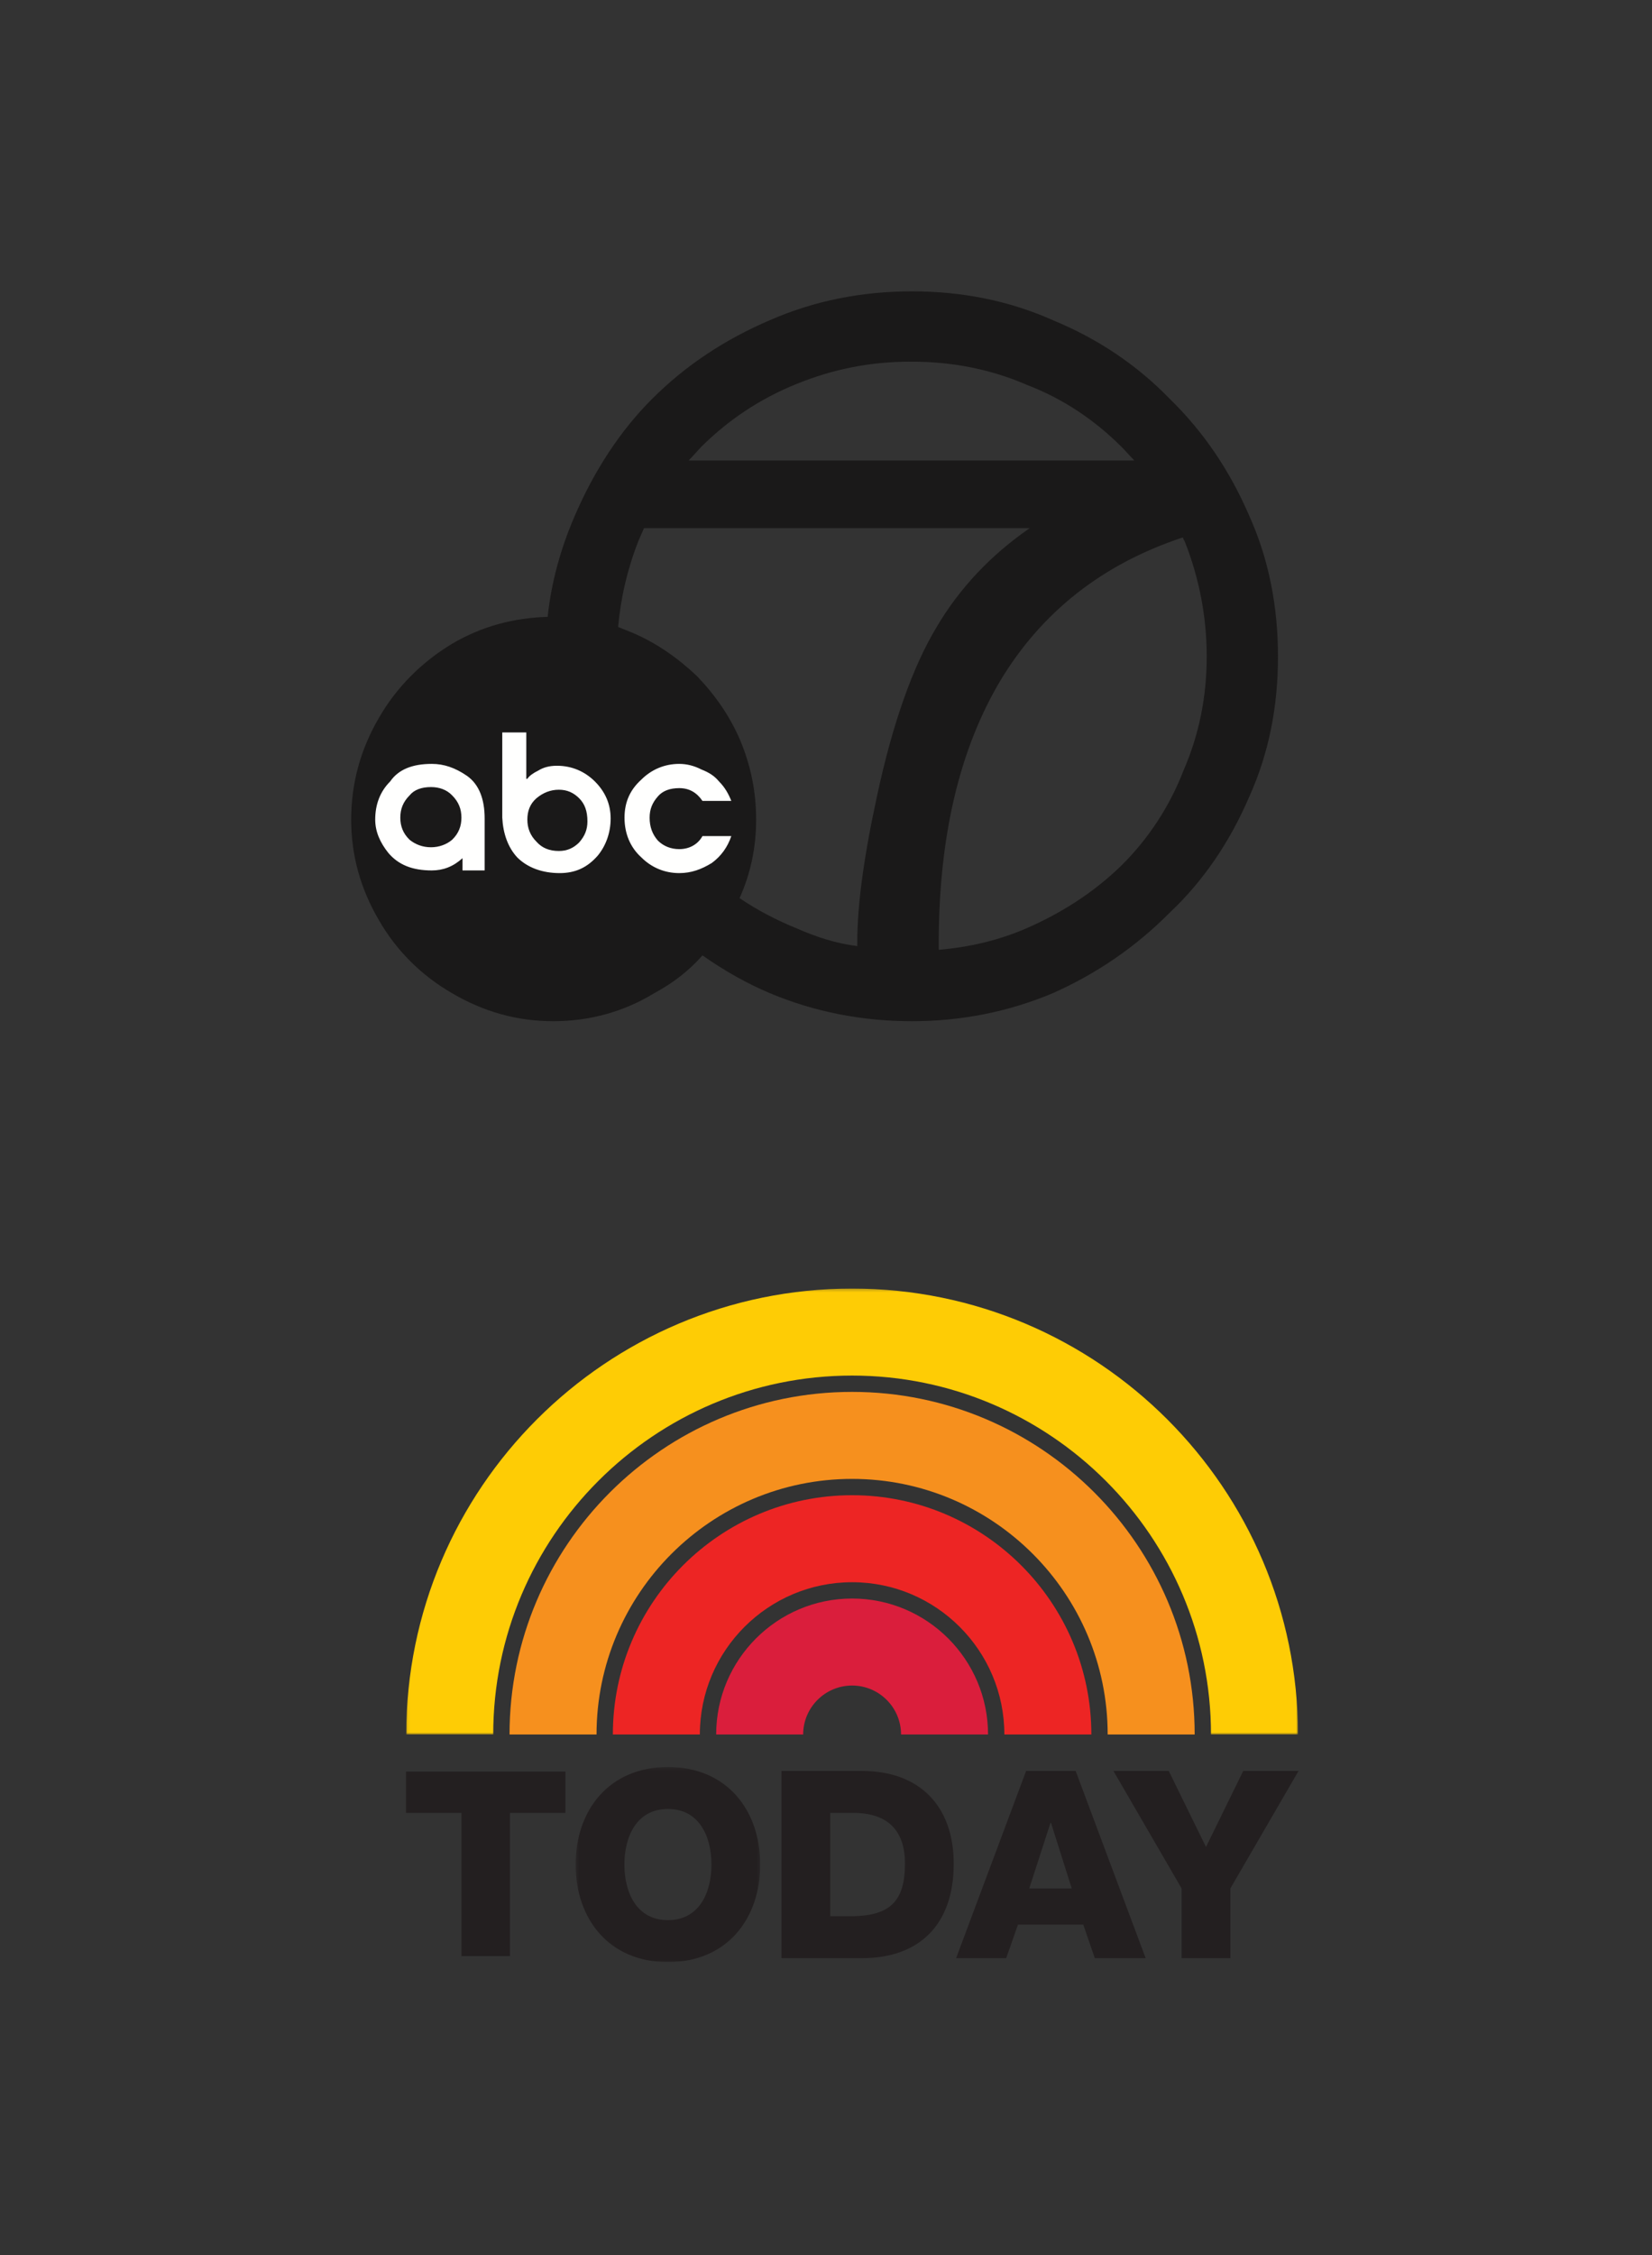 <?xml version="1.0" encoding="UTF-8"?>
<svg width="541px" height="738px" viewBox="0 0 541 738" version="1.1" xmlns="http://www.w3.org/2000/svg" xmlns:xlink="http://www.w3.org/1999/xlink">
    <rect x="0" y="0" width="541" height="738" fill="#333333" stroke="none"/>
    <!-- Generator: Sketch 63.1 (92452) - https://sketch.com -->
    <title>Artboard</title>
    <desc>Created with Sketch.</desc>
    <defs>
        <polygon id="path-1" points="0.355 0.225 60.801 0.225 60.801 64.063 0.355 64.063"></polygon>
        <polygon id="path-3" points="0.079 0.254 292.114 0.254 292.114 146.174 0.079 146.174"></polygon>
    </defs>
    <g id="Artboard" stroke="none" stroke-width="1" fill="none" fill-rule="evenodd">
        <g id="Group-2" transform="translate(115, 95)">
            <g id="Group-21-Copy-2" transform="translate(17.953, 326.416)">
                <polygon id="Fill-1" fill="#231F20" points="0 158.312 0 171.844 18.176 171.844 18.176 218.698 34.048 218.698 34.048 171.844 52.227 171.844 52.227 158.312"></polygon>
                <g id="Group-20">
                    <g id="Group-4" transform="translate(55.202, 156.598)">
                        <mask id="mask-2" fill="white">
                            <use xlink:href="#path-1"></use>
                        </mask>
                        <g id="Clip-3"></g>
                        <path d="M30.577,50.334 C40.882,50.334 44.832,41.239 44.832,32.142 C44.832,23.047 40.882,13.954 30.577,13.954 C20.276,13.954 16.324,23.047 16.324,32.142 C16.324,41.239 20.276,50.334 30.577,50.334 M30.577,0.225 C49.898,0.225 60.801,14.382 60.801,32.142 C60.801,49.905 49.898,64.063 30.577,64.063 C11.258,64.063 0.355,49.905 0.355,32.142 C0.355,14.382 11.258,0.225 30.577,0.225" id="Fill-2" fill="#231F20" mask="url(#mask-2)"></path>
                    </g>
                    <path d="M138.933,205.644 L146.491,205.644 C158.596,205.384 163.406,200.668 163.406,188.399 C163.406,177.243 157.394,171.838 146.491,171.838 L138.933,171.838 L138.933,205.644 Z M122.964,158.109 L149.324,158.109 C168.126,158.109 179.373,169.52 179.373,188.482 C179.373,208.561 167.955,219.373 149.324,219.373 L122.964,219.373 L122.964,158.109 Z" id="Fill-5" fill="#231F20"></path>
                    <path d="M204.108,196.55 L218.019,196.55 L211.234,175.098 L211.063,175.098 L204.108,196.55 Z M203.079,158.109 L219.306,158.109 L242.229,219.372 L225.574,219.372 L221.798,208.391 L200.418,208.391 L196.554,219.372 L180.156,219.372 L203.079,158.109 Z" id="Fill-7" fill="#231F20"></path>
                    <polygon id="Fill-9" fill="#231F20" points="269.973 196.55 269.973 219.372 254 219.372 254 196.55 231.677 158.109 249.794 158.109 261.988 182.992 274.177 158.109 292.294 158.109"></polygon>
                    <path d="M146.096,101.686 C121.549,101.686 101.579,121.644 101.579,146.174 L130.07,146.174 C130.07,137.343 137.26,130.159 146.096,130.159 C154.934,130.159 162.123,137.343 162.123,146.174 L190.614,146.174 C190.614,121.644 170.643,101.686 146.096,101.686" id="Fill-11" fill="#DA1E3C"></path>
                    <path d="M146.096,67.876 C102.893,67.876 67.746,103 67.746,146.174 L96.237,146.174 C96.237,118.7 118.604,96.348 146.096,96.348 C173.589,96.348 195.956,118.7 195.956,146.174 L224.447,146.174 C224.447,103 189.3,67.876 146.096,67.876" id="Fill-13" fill="#ED2524"></path>
                    <path d="M146.096,34.065 C84.238,34.065 33.912,84.357 33.912,146.174 L62.403,146.174 C62.403,100.056 99.948,62.537 146.096,62.537 C192.245,62.537 229.789,100.056 229.789,146.174 L258.28,146.174 C258.28,84.357 207.954,34.065 146.096,34.065" id="Fill-15" fill="#F6901E"></path>
                    <g id="Group-19">
                        <mask id="mask-4" fill="white">
                            <use xlink:href="#path-3"></use>
                        </mask>
                        <g id="Clip-18"></g>
                        <path d="M146.096,0.254 C65.582,0.254 0.079,65.713 0.079,146.174 L28.57,146.174 C28.57,81.412 81.291,28.726 146.096,28.726 C210.901,28.726 263.622,81.412 263.622,146.174 L292.114,146.174 C292.114,65.713 226.611,0.254 146.096,0.254" id="Fill-17" fill="#FECC05" mask="url(#mask-4)"></path>
                    </g>
                </g>
            </g>
            <g id="ABC_7-Copy-2" transform="translate(-0, 0)">
                <path d="M87.422,110.172 C88.298,100.497 90.482,91.17 94.067,82.018 C94.679,80.535 95.29,79.316 95.903,77.833 L222.22,77.833 C209.456,86.638 199.141,97.533 191.535,110.52 C183.931,123.248 177.288,141.639 172.129,165.871 C167.846,185.571 165.748,201.348 165.748,213.114 L165.748,214.597 C158.756,213.726 152.373,211.633 145.992,208.844 C139.348,206.142 132.967,202.829 127.197,198.908 C130.869,190.713 132.618,182.258 132.618,173.193 C132.618,164.04 130.869,155.585 127.46,147.392 C124.137,139.547 119.329,132.574 113.211,126.21 C106.83,120.196 99.837,115.314 91.969,112.003 C90.482,111.392 88.909,110.782 87.422,110.172 Z M272.308,80.885 C272.571,81.146 272.571,81.756 272.92,82.018 C277.727,94.134 280.176,106.859 280.176,119.848 C280.176,132.922 277.727,145.3 272.571,157.154 C268.025,168.922 261.031,179.556 252.203,188.273 C243.111,197.077 232.797,203.7 220.995,208.844 C211.904,212.766 202.463,214.945 192.411,215.818 L192.411,213.987 C192.411,178.946 199.141,150.182 212.778,127.43 C226.152,105.378 245.908,89.601 272.308,80.885 Z M256.486,55.693 L110.501,55.693 C111.986,54.211 113.211,52.73 114.698,51.161 C123.526,42.444 133.841,35.47 145.992,30.59 C157.88,25.796 169.945,23.356 183.057,23.356 C183.318,23.356 183.318,23.356 183.669,23.356 C196.693,23.356 209.456,25.796 221.258,30.938 C233.146,35.47 243.461,42.444 252.203,51.161 C253.776,52.73 255.001,54.211 256.486,55.693 Z M115.046,217.648 C122.041,222.528 129.295,226.713 137.163,230.024 C151.761,236.127 167.233,239.177 183.669,239.177 C199.754,239.177 215.225,236.127 229.737,230.024 C244.072,223.662 256.836,214.945 268.025,203.7 C279.214,193.154 287.782,180.427 294.163,165.609 C300.544,151.401 303.516,136.235 303.516,119.848 C303.516,103.548 300.544,88.119 294.163,73.91 C287.782,59.093 279.214,46.367 268.025,35.47 C257.099,24.227 244.335,15.772 229.737,9.757 C215.488,3.394 200.014,0.343 183.669,0.343 C167.233,0.343 151.761,3.394 137.163,9.757 C122.301,16.12 109.539,24.575 98.613,35.47 C88.035,46.017 79.556,59.093 73.175,73.91 C68.629,84.458 65.569,95.355 64.345,106.859 C53.156,107.209 42.841,109.911 33.05,115.664 C23.084,121.677 14.867,129.871 9.098,139.896 C3.067,150.182 0.007,161.339 0.007,173.193 C0.007,184.961 3.067,195.856 9.098,206.142 C14.867,216.166 23.084,224.273 33.05,230.024 C43.452,236.127 54.38,239.177 66.18,239.177 C77.982,239.177 89.258,236.127 99.224,230.024 C105.344,226.713 110.501,222.79 115.046,217.648 L115.046,217.648 Z" id="Fill-2" fill="#1A1919"></path>
                <path d="M57.701,173.193 C57.701,175.895 58.575,178.337 60.673,180.427 C62.509,182.519 64.958,183.478 68.016,183.478 C70.726,183.478 72.824,182.519 74.66,180.689 C76.496,178.597 77.371,176.506 77.371,173.802 C77.371,170.403 76.496,168.051 74.66,166.22 C72.824,164.39 70.726,163.431 68.016,163.431 C65.307,163.431 62.859,164.39 60.673,166.22 C58.575,168.051 57.701,170.403 57.701,173.193 Z M26.144,162.559 C23.084,162.559 20.637,163.431 19.15,165.261 C16.966,167.44 16.092,169.794 16.092,172.583 C16.092,175.285 16.966,177.725 19.15,179.817 C20.986,181.3 23.347,182.258 26.144,182.258 C28.854,182.258 31.303,181.3 33.05,179.817 C35.235,177.725 36.109,175.285 36.109,172.583 C36.109,169.794 35.235,167.44 33.05,165.261 C31.303,163.431 28.854,162.559 26.144,162.559 Z M49.484,172.583 L49.484,144.69 L57.352,144.69 L57.352,159.856 L57.701,159.856 C58.314,158.898 59.537,158.025 61.286,157.154 C62.859,156.195 64.695,155.585 67.405,155.585 C72.213,155.585 76.496,157.416 79.818,160.729 C83.139,164.04 84.975,168.051 84.975,172.845 C84.975,177.377 83.49,181.648 80.78,184.961 C77.371,188.882 73.437,190.713 68.279,190.713 C62.509,190.713 57.701,188.882 54.38,185.571 C51.32,182.258 49.747,177.725 49.484,172.583 Z M7.875,173.193 C7.875,168.311 9.448,164.04 12.769,160.729 C15.479,156.806 20.026,154.976 26.407,154.976 C30.341,154.976 34.012,156.195 37.945,158.898 C41.879,161.686 43.714,166.481 43.714,172.845 L43.714,189.841 L36.46,189.841 L36.46,185.832 C33.399,188.622 30.078,189.841 26.407,189.841 C20.026,189.841 15.479,188.011 12.158,184.088 C9.448,180.689 7.875,177.116 7.875,173.193 Z M124.488,178.597 C123.263,182.258 121.079,185.221 118.107,187.401 C114.698,189.493 111.375,190.713 107.441,190.713 C102.633,190.713 98.35,188.882 95.027,185.571 C91.356,182.258 89.52,177.725 89.52,172.583 C89.52,167.44 91.356,163.431 95.027,160.118 C98.35,156.806 102.633,154.976 107.441,154.976 C109.89,154.976 112.337,155.585 114.698,156.806 C117.145,157.764 118.98,158.898 120.466,160.729 C122.301,162.559 123.526,164.65 124.488,167.092 L115.046,167.092 C113.211,164.39 110.764,162.907 107.441,162.907 C104.382,162.907 102.022,163.779 100.448,165.609 C98.613,167.701 97.739,169.794 97.739,172.583 C97.739,175.547 98.613,177.987 100.448,180.079 C102.284,181.91 104.731,182.869 107.441,182.869 C110.764,182.869 113.561,181.3 115.046,178.597 L124.488,178.597 L124.488,178.597 Z" id="Fill-3" fill="#FFFFFE"></path>
            </g>
        </g>
    </g>
</svg>